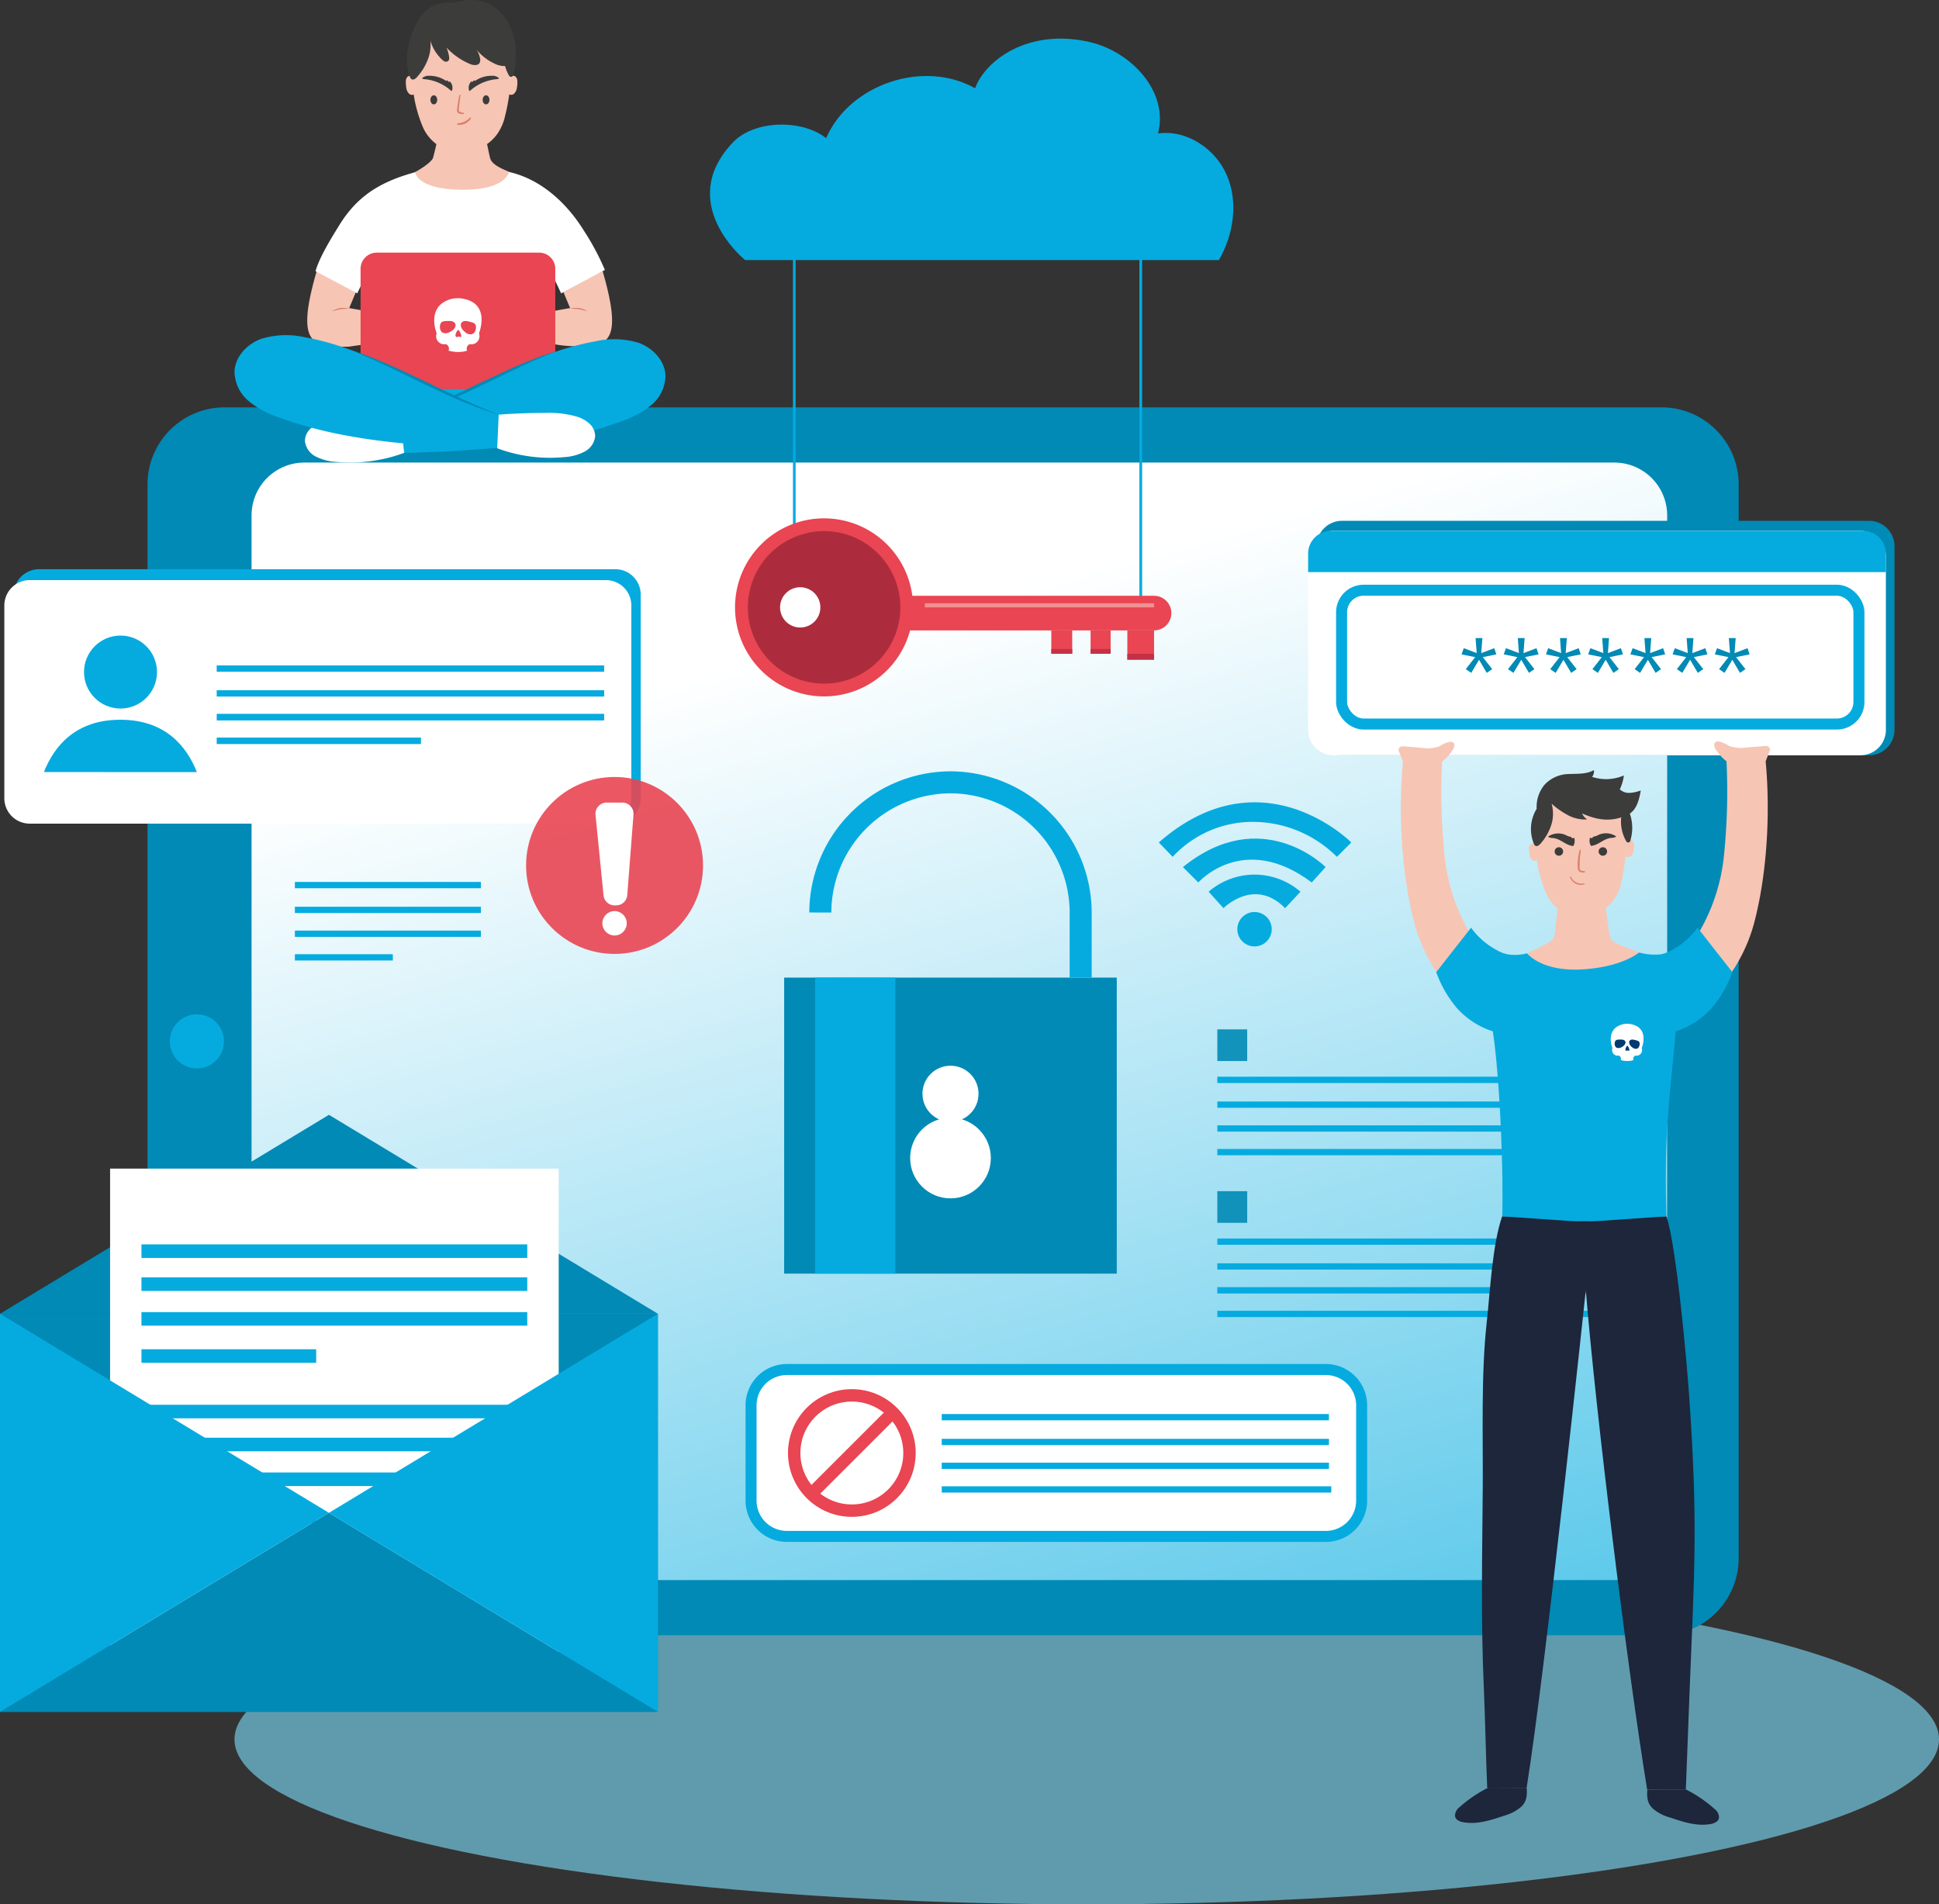 <svg xmlns="http://www.w3.org/2000/svg" xmlns:xlink="http://www.w3.org/1999/xlink" width="352.139" height="345.858" viewBox="0 0 352.139 345.858">
  <rect x="0" y="0" width="352.139" height="345.858" fill="#333333" stroke="none"/>
  <defs>
    <linearGradient id="linear-gradient" x1="0.328" y1="0.19" x2="0.681" y2="1.189" gradientUnits="objectBoundingBox">
      <stop offset="0" stop-color="#fff"/>
      <stop offset="1" stop-color="#50c5e9"/>
    </linearGradient>
  </defs>
  <g id="network_banner" transform="translate(-66.76 -66.834)">
    <ellipse id="XMLID_1236_" cx="154.778" cy="29.953" rx="154.778" ry="29.953" transform="translate(109.344 352.786)" fill="#78d2ee" opacity="0.65"/>
    <g id="XMLID_419_" transform="translate(93.546 140.817)">
      <path id="XMLID_779_" d="M95.9,356.32V161.329a14,14,0,0,1,14.009-14.009H370.862a14,14,0,0,1,14.009,14.009V356.32a14,14,0,0,1-14.009,14.009H109.909A14,14,0,0,1,95.9,356.32Z" transform="translate(-95.9 -147.32)" fill="#008ab5"/>
      <path id="XMLID_778_" d="M116.46,351.585V167.826a9.6,9.6,0,0,1,9.6-9.6H363.947a9.6,9.6,0,0,1,9.6,9.6V351.585a9.6,9.6,0,0,1-9.6,9.6H126.066A9.594,9.594,0,0,1,116.46,351.585Z" transform="translate(-97.561 -148.201)" fill="url(#linear-gradient)"/>
      <circle id="XMLID_777_" cx="4.918" cy="4.918" r="4.918" transform="translate(4.054 110.231)" fill="#05abdf"/>
    </g>
    <g id="XMLID_1_" transform="translate(109.343 66.834)">
      <path id="XMLID_913_" d="M130.48,137.291c15.884,1.351,32.117,1.8,47.523-.671L155.694,149.7Z" transform="translate(-114.492 -72.472)" fill="#05abdf"/>
      <path id="XMLID_927_" d="M177.513,124.215c1.728-.993,5.322-2.951,7.115-3.815,3.015,10.369,1.829,13.016-1.765,13.439a18.3,18.3,0,0,1-3.539.2,23.593,23.593,0,0,1-8.264-1.746c.175-.947.138-2.9.313-3.851,2.344-.386,5.01-.938,7.354-1.324Z" transform="translate(-117.77 -71.162)" fill="#f7c5b4"/>
      <path id="XMLID_314_" d="M136.294,124.215c-1.728-.993-5.322-2.951-7.115-3.815-3.015,10.369-1.829,13.016,1.765,13.439a17.674,17.674,0,0,0,4.164.276c2.85-.469,5.01-.506,7.639-1.691-.175-.947-.138-3.033-.313-3.98-2.344-.386-5.01-.938-7.354-1.324Z" transform="translate(-114.248 -71.162)" fill="#f7c5b4"/>
      <g id="XMLID_907_" transform="translate(14.72 30.091)">
        <path id="XMLID_908_" d="M140.176,136.927c-.009-4.192-1.259-12.5-1.6-18.173l-1.894,4-7.583-4.026c.745-2.6,2.813-5.91,4.32-8.356,3.125-5.074,7.115-7.712,13.209-9.459a29.25,29.25,0,0,1,8.365-1.342h.414a40.317,40.317,0,0,1,8.843,1.14c5.809,1.324,10.516,5.662,13.641,10.746a45.841,45.841,0,0,1,3.76,7.05l-7.942,4.256-1.894-4c-.423,6.122-1.507,12.327-1.985,18.173H140.176Z" transform="translate(-129.1 -99.57)" fill="#fff"/>
      </g>
      <path id="XMLID_906_" d="M153.606,89.59a66.02,66.02,0,0,1-1.59,7.813c-.487.919-2.445,2.087-3.236,2.528,0,0,.193,3.116,8.429,3.2,8.107.083,8.622-3.226,8.622-3.226-.79-.441-3.052-1.14-3.429-2.5-.175-.625-1.25-5.828-1.471-7.574Z" transform="translate(-115.97 -68.673)" fill="#f7c5b4"/>
      <path id="XMLID_905_" d="M166.187,73.646c.689,3.714-.294,11.2-1.085,14.156a9.2,9.2,0,0,1-1.443,3.419,7.989,7.989,0,0,1-10.589,2.188,7.808,7.808,0,0,1-2.969-3.5,25.1,25.1,0,0,1-1.829-11.784S147.831,67.69,158.5,67.69C158.484,67.69,165.038,67.442,166.187,73.646Z" transform="translate(-115.922 -66.903)" fill="#f7c5b4"/>
      <path id="XMLID_904_" d="M148.64,85.018a.773.773,0,0,1-1.075.074,1.723,1.723,0,0,1-.533-1.057,5.6,5.6,0,0,1-.092-1.177,1.285,1.285,0,0,1,.239-.8.745.745,0,0,1,.763-.221.759.759,0,0,1,.515.616Z" transform="translate(-115.821 -68.044)" fill="#f7c5b4"/>
      <path id="XMLID_903_" d="M167.3,82.443a.878.878,0,0,1,.515-.616.74.74,0,0,1,.763.221,1.268,1.268,0,0,1,.239.8,4.592,4.592,0,0,1-.092,1.177,1.723,1.723,0,0,1-.533,1.057.773.773,0,0,1-1.075-.074A6.3,6.3,0,0,1,167.3,82.443Z" transform="translate(-117.447 -68.043)" fill="#f7c5b4"/>
      <g id="XMLID_900_" transform="translate(40.41 17.193)">
        <path id="XMLID_23_" d="M157.7,85.669a.583.583,0,0,0-.037.156c-.018.1-.037.257-.064.45-.046.377-.1.882-.156,1.379-.018.248-.055.515-.055.726.009.1.009.165.055.211a.7.7,0,0,0,.193.1c.331.092.6.156.6.156a.109.109,0,0,1,.083.138.1.1,0,0,1-.119.083s-.064,0-.175-.009a2.283,2.283,0,0,1-.478-.064.77.77,0,0,1-.349-.175.6.6,0,0,1-.147-.432c.018-.267.046-.506.083-.763.074-.506.138-1.011.211-1.388a4.287,4.287,0,0,1,.11-.46.825.825,0,0,1,.064-.175v-.009a.1.1,0,0,1,.138-.046A.113.113,0,0,1,157.7,85.669Z" transform="translate(-157.049 -85.538)" fill="#da806c"/>
      </g>
      <path id="XMLID_899_" d="M159.443,84.485a1.589,1.589,0,0,1,.423-1.682l.12.147c.119-.11.248-.221.368-.331.055.037.11.083.165.119a5.213,5.213,0,0,1,3.079-.928,1.732,1.732,0,0,1,1.287.45.58.58,0,0,1-.358.156A8.268,8.268,0,0,0,159.6,84.54C159.6,84.531,159.48,84.6,159.443,84.485Z" transform="translate(-116.825 -68.044)" fill="#3c3c3b"/>
      <path id="XMLID_92_" d="M149.311,70.314c-.68,1.112-3.245,6.094-1.618,10.451a.83.83,0,0,0,.322.46c.331.193.726-.11.984-.4a10.15,10.15,0,0,0,2.1-3.585,7.476,7.476,0,0,0,.322-3.052,7.2,7.2,0,0,0,1.618,2.951,4,4,0,0,0,.892.827.654.654,0,0,0,.809-.156.949.949,0,0,0,.083-.6,5.894,5.894,0,0,0-.5-1.756,12.345,12.345,0,0,0,4.513,3.089c.524.165,1.213.193,1.508-.267a1.215,1.215,0,0,0,.092-.846,3.946,3.946,0,0,0-.9-1.894,9.438,9.438,0,0,0,3.4,2.785,4.159,4.159,0,0,0,2.234.506c.772-.092,1.627-.46,1.7-1.232a11.573,11.573,0,0,0-1.425-6.885c-3.916-5.9-8.953-3.272-10.01-3.4a6.353,6.353,0,0,0-6.122,3.006" transform="translate(-115.839 -66.834)" fill="#3c3c3b"/>
      <path id="XMLID_897_" d="M166.343,76.487a7.6,7.6,0,0,0,.818,4.642c.092.165.211.34.4.368a.429.429,0,0,0,.4-.221,1.3,1.3,0,0,0,.147-.45,8.378,8.378,0,0,0-.092-4.853.735.735,0,0,0-.2-.3.656.656,0,0,0-.4-.129,1.1,1.1,0,0,0-1.085,1.1" transform="translate(-117.383 -67.537)" fill="#3c3c3b"/>
      <path id="XMLID_896_" d="M161.7,95.64s-3.364,2.519-8.218.028C153.489,95.668,157.764,100.365,161.7,95.64Z" transform="translate(-116.35 -69.161)" fill="#f7c5b4"/>
      <path id="XMLID_892_" d="M155.582,84.485a1.589,1.589,0,0,0-.423-1.682l-.119.147c-.119-.11-.248-.221-.368-.331-.055.037-.11.083-.165.119a5.213,5.213,0,0,0-3.079-.928,1.732,1.732,0,0,0-1.287.45.58.58,0,0,0,.358.156,8.268,8.268,0,0,1,4.927,2.123C155.425,84.531,155.545,84.6,155.582,84.485Z" transform="translate(-116.08 -68.044)" fill="#3c3c3b"/>
      <g id="XMLID_863_" transform="translate(40.41 21.333)">
        <path id="XMLID_21_" d="M159.578,90.224a1.941,1.941,0,0,1-.257.358,3.028,3.028,0,0,1-.781.579,2.885,2.885,0,0,1-.947.23,2.02,2.02,0,0,1-.441-.028h0a.135.135,0,0,1-.1-.156.138.138,0,0,1,.11-.1s.156-.018.4-.055a2.639,2.639,0,0,0,.809-.257,2.728,2.728,0,0,0,.726-.45,3.846,3.846,0,0,0,.3-.267.117.117,0,0,1,.165,0,.111.111,0,0,1,.018.138Z" transform="translate(-157.048 -90.042)" fill="#da806c"/>
      </g>
      <ellipse id="XMLID_862_" cx="0.616" cy="0.827" rx="0.616" ry="0.827" transform="translate(45.072 17.305)" fill="#3c3c3b"/>
      <ellipse id="XMLID_861_" cx="0.616" cy="0.827" rx="0.616" ry="0.827" transform="translate(35.586 17.305)" fill="#3c3c3b"/>
      <path id="XMLID_315_" d="M170.42,141.55H140.941A2.938,2.938,0,0,1,138,138.609V119.691a2.938,2.938,0,0,1,2.941-2.941H170.42a2.938,2.938,0,0,1,2.941,2.941v18.917A2.938,2.938,0,0,1,170.42,141.55Z" transform="translate(-115.099 -70.867)" fill="#e94552"/>
      <path id="XMLID_816_" d="M146.551,154.506c13.1-.368,27.052-1.131,39.342-5.7a17.6,17.6,0,0,0,5.478-2.932,7.085,7.085,0,0,0,2.638-5.432c-.11-2.7-2.3-4.991-4.844-5.92a15.438,15.438,0,0,0-8.006-.257c-12.051,2.16-23.467,9.881-35.279,13.935Z" transform="translate(-115.736 -72.25)" fill="#05abdf"/>
      <path id="XMLID_815_" d="M144.4,149.939c-2.794-.2-5.469-.588-8.264-.579a18.761,18.761,0,0,0-5.837.689,6.021,6.021,0,0,0-2.28,1.3,3.059,3.059,0,0,0-1.011,2.252A3.576,3.576,0,0,0,129,156.429a9.322,9.322,0,0,0,3.612.956,28.279,28.279,0,0,0,12.418-1.636Z" transform="translate(-114.211 -73.502)" fill="#fff"/>
      <g id="XMLID_812_" transform="translate(30.861 63.725)">
        <path id="XMLID_19_" d="M174.429,136.16s-.441.175-1.2.487-1.857.772-3.144,1.342-2.785,1.287-4.394,2.031c-1.6.772-3.3,1.59-5,2.408s-3.429,1.609-5.046,2.335-3.162,1.342-4.486,1.848-2.454.873-3.245,1.121l-1.25.377s.441-.175,1.213-.469,1.866-.745,3.162-1.305c1.305-.542,2.794-1.259,4.4-1.995s3.309-1.572,5.01-2.39c1.719-.8,3.429-1.6,5.037-2.344s3.153-1.37,4.467-1.884c1.314-.533,2.445-.9,3.226-1.167C173.979,136.307,174.429,136.16,174.429,136.16Z" transform="translate(-146.66 -136.16)" fill="#008ab5"/>
      </g>
      <path id="XMLID_811_" d="M160.8,153.6c-13.1-.331-27.273-1.048-39.563-5.58a17.153,17.153,0,0,1-5.488-2.923,7.134,7.134,0,0,1-2.657-5.433c.1-2.7,2.289-5,4.826-5.929a15.439,15.439,0,0,1,8.006-.285c12.051,2.123,23.32,10.019,35.15,14.045Z" transform="translate(-113.086 -72.185)" fill="#05abdf"/>
      <g id="XMLID_808_" transform="translate(20.851 63.468)">
        <path id="XMLID_17_" d="M135.77,135.88s.441.147,1.213.4c.763.267,1.866.643,3.153,1.167s2.785,1.149,4.366,1.866c1.572.735,3.254,1.526,4.927,2.307,1.664.809,3.328,1.618,4.9,2.353s3.033,1.434,4.311,1.967c1.268.552,2.335,1.011,3.089,1.305l1.186.478-1.213-.377c-.772-.257-1.875-.616-3.171-1.121s-2.8-1.112-4.385-1.829-3.263-1.5-4.936-2.3-3.328-1.618-4.89-2.372c-1.572-.735-3.024-1.452-4.293-2.013s-2.316-1.039-3.07-1.342S135.77,135.88,135.77,135.88Z" transform="translate(-135.77 -135.88)" fill="#008ab5"/>
      </g>
      <path id="XMLID_807_" d="M164.99,154.836a27.485,27.485,0,0,0,12.207,1.609,9.174,9.174,0,0,0,3.612-.965,3.58,3.58,0,0,0,1.976-2.84,3.088,3.088,0,0,0-1.02-2.252,5.95,5.95,0,0,0-2.28-1.287,18.486,18.486,0,0,0-5.837-.68c-2.794,0-5.6.1-8.383.313Z" transform="translate(-117.28 -73.426)" fill="#fff"/>
      <g id="XMLID_928_" transform="translate(17.67 55.921)">
        <path id="XMLID_15_" d="M132.31,128.268s.184-.092.46-.221a4.9,4.9,0,0,1,1.075-.358,7.555,7.555,0,0,1,1.131.009c.3.018.515.046.515.046s-.2.046-.506.083-.717.037-1.1.092-.772.193-1.066.257S132.31,128.268,132.31,128.268Z" transform="translate(-132.31 -127.67)" fill="#da806c"/>
      </g>
      <g id="XMLID_852_" transform="translate(36.278 54.167)">
        <path id="XMLID_860_" d="M158.148,125.926c4.624,1.1,2.528,6.214,2.528,6.214a1.464,1.464,0,0,1-1.655,1.958.9.9,0,0,0-.506,1.186,5.077,5.077,0,0,1-1.618.239,6.44,6.44,0,0,1-1.737-.239.9.9,0,0,0-.506-1.186A1.464,1.464,0,0,1,153,132.139s-2.022-4.863,2.528-6.214A5.108,5.108,0,0,1,158.148,125.926Z" transform="translate(-152.553 -125.762)" fill="#fff"/>
        <path id="XMLID_859_" d="M157.864,130.664a.829.829,0,0,1,.542-.386,1.757,1.757,0,0,1,.689.037,5.9,5.9,0,0,1,.791.211,1.02,1.02,0,0,1,.524.313.924.924,0,0,1,.147.607,1.631,1.631,0,0,1-.193.745,1.011,1.011,0,0,1-.588.478,1.467,1.467,0,0,1-1.259-.46,1.764,1.764,0,0,1-.717-1.121A1.421,1.421,0,0,1,157.864,130.664Z" transform="translate(-152.977 -126.125)" fill="#e94552"/>
        <path id="XMLID_858_" d="M156.511,130.866a.829.829,0,0,0-.45-.5,1.707,1.707,0,0,0-.68-.11,6.035,6.035,0,0,0-.818.028,1.056,1.056,0,0,0-.579.184.908.908,0,0,0-.276.561,1.684,1.684,0,0,0,.028.772.97.97,0,0,0,.469.588,1.458,1.458,0,0,0,1.333-.175,1.752,1.752,0,0,0,.947-.938A1.26,1.26,0,0,0,156.511,130.866Z" transform="translate(-152.643 -126.125)" fill="#e94552"/>
        <path id="XMLID_853_" d="M157.274,132.039a.561.561,0,0,1,.138.119,2.257,2.257,0,0,1,.368.827.342.342,0,0,1-.028.3.151.151,0,0,1-.184.018.768.768,0,0,0-.184-.074.427.427,0,0,0-.211.055.291.291,0,0,1-.331-.028.425.425,0,0,1-.092-.285.818.818,0,0,1,.074-.3,3.187,3.187,0,0,1,.239-.506S157.191,131.993,157.274,132.039Z" transform="translate(-152.892 -126.269)" fill="#e94552"/>
      </g>
      <g id="XMLID_90_" transform="translate(60.937 55.912)">
        <path id="XMLID_13_" d="M182.56,128.267s-.2-.037-.506-.1-.689-.2-1.066-.257-.8-.046-1.1-.092-.506-.083-.506-.083.2-.028.515-.046a7.557,7.557,0,0,1,1.131-.009,4.74,4.74,0,0,1,1.075.358Z" transform="translate(-179.38 -127.66)" fill="#da806c"/>
      </g>
    </g>
    <g id="XMLID_1035_" transform="translate(209.173 208.921)">
      <rect id="XMLID_428_" width="60.401" height="53.764" transform="translate(0 35.463)" fill="#008ab5"/>
      <path id="XMLID_1037_" d="M228.83,245.052a23.713,23.713,0,0,1,23.642-23.642h0a23.713,23.713,0,0,1,23.642,23.642v11.821" transform="translate(-222.267 -221.41)" fill="none" stroke="#05abdf" stroke-miterlimit="10" stroke-width="4"/>
      <rect id="XMLID_936_" width="14.597" height="53.764" transform="translate(5.607 35.463)" fill="#05abdf"/>
      <g id="XMLID_989_" transform="translate(22.879 51.466)">
        <circle id="XMLID_991_" cx="7.326" cy="7.326" r="7.326" transform="translate(0 9.44)" fill="#fff"/>
        <circle id="XMLID_990_" cx="5.092" cy="5.092" r="5.092" transform="translate(2.234)" fill="#fff"/>
      </g>
    </g>
    <g id="XMLID_657_" transform="translate(195.697 73.849)">
      <line id="XMLID_633_" y2="78.702" transform="translate(78.234 24.593)" fill="none" stroke="#05abdf" stroke-miterlimit="10" stroke-width="0.5"/>
      <line id="XMLID_796_" y2="73.104" transform="translate(15.314 23.021)" fill="none" stroke="#05abdf" stroke-miterlimit="10" stroke-width="0.482"/>
      <g id="XMLID_225_" transform="translate(4.55 87.127)">
        <path id="XMLID_1036_" d="M240.744,190.837h49.407a3.154,3.154,0,0,0,3.144-3.144h0a3.154,3.154,0,0,0-3.144-3.144H240.744a3.154,3.154,0,0,0-3.144,3.144h0A3.154,3.154,0,0,0,240.744,190.837Z" transform="translate(-214.05 -170.486)" fill="#e94552"/>
        <rect id="XMLID_1039_" width="4.853" height="5.313" transform="translate(71.248 20.351)" fill="#e94552"/>
        <rect id="XMLID_1038_" width="3.64" height="4.247" transform="translate(64.574 20.351)" fill="#e94552"/>
        <rect id="XMLID_1042_" width="3.796" height="4.247" transform="translate(57.441 20.351)" fill="#e94552"/>
        <rect id="XMLID_58_" width="41.64" height="0.745" transform="translate(34.47 15.424)" fill="#f19091"/>
        <rect id="XMLID_61_" width="4.853" height="1.066" transform="translate(71.248 24.607)" fill="#c43146"/>
        <rect id="XMLID_168_" width="3.64" height="0.873" transform="translate(64.574 23.725)" fill="#c43146"/>
        <rect id="XMLID_169_" width="3.796" height="0.873" transform="translate(57.441 23.725)" fill="#c43146"/>
        <path id="XMLID_1047_" d="M211.98,185.419a16.169,16.169,0,1,0,16.169-16.169A16.168,16.168,0,0,0,211.98,185.419Z" transform="translate(-211.98 -169.25)" fill="#e94552"/>
        <path id="XMLID_662_" d="M214.52,185.623a13.843,13.843,0,1,0,13.843-13.843A13.84,13.84,0,0,0,214.52,185.623Z" transform="translate(-212.185 -169.454)" fill="#ac2c3d"/>
        <circle id="XMLID_1076_" cx="3.658" cy="3.658" r="3.658" transform="translate(8.181 12.51)" fill="#fff"/>
      </g>
      <path id="XMLID_299_" d="M211.212,93.3c3.879-4.063,12.5-4.238,16.913-.763,4.284-9.826,17.722-14.321,27.052-9.054,1.792-4.964,9.578-11,20.829-8.392,7.583,1.756,14.367,9.073,12.391,16.6,5.239-.754,10.534,2.84,12.566,7.731s1.131,10.672-1.5,15.259H213.409C213.4,114.685,200.66,104.353,211.212,93.3Z" transform="translate(-207.03 -74.465)" fill="#05abdf"/>
    </g>
    <g id="XMLID_1025_" transform="translate(120.313 227.011)">
      <rect id="XMLID_1029_" width="33.781" height="1.14" transform="translate(0 0)" fill="#05abdf"/>
      <rect id="XMLID_1028_" width="33.781" height="1.14" transform="translate(0 4.504)" fill="#05abdf"/>
      <rect id="XMLID_1027_" width="33.781" height="1.14" transform="translate(0 8.834)" fill="#05abdf"/>
      <rect id="XMLID_1026_" width="17.787" height="1.14" transform="translate(0 13.126)" fill="#05abdf"/>
    </g>
    <g id="XMLID_951_" transform="translate(66.76 269.304)">
      <rect id="XMLID_663_" width="119.478" height="72.305" transform="translate(0 36.134)" fill="#008ab5"/>
      <path id="XMLID_851_" d="M66.76,323.234,126.5,287.1l59.739,36.134Z" transform="translate(-66.76 -287.1)" fill="#008ab5"/>
      <g id="XMLID_992_" transform="translate(19.993 9.771)">
        <rect id="XMLID_970_" width="81.469" height="92.573" fill="#fff"/>
        <g id="XMLID_965_" transform="translate(5.699 13.761)">
          <rect id="XMLID_969_" width="70.062" height="2.463" fill="#05abdf"/>
          <rect id="XMLID_968_" width="70.062" height="2.463" transform="translate(0 5.993)" fill="#05abdf"/>
          <rect id="XMLID_967_" width="70.062" height="2.463" transform="translate(0 12.299)" fill="#05abdf"/>
          <rect id="XMLID_966_" width="31.731" height="2.463" transform="translate(0 19.046)" fill="#05abdf"/>
        </g>
        <g id="XMLID_984_" transform="translate(5.699 42.89)">
          <rect id="XMLID_988_" width="70.062" height="2.463" fill="#05abdf"/>
          <rect id="XMLID_987_" width="70.062" height="2.463" transform="translate(0 5.984)" fill="#05abdf"/>
          <rect id="XMLID_986_" width="70.062" height="2.463" transform="translate(0 12.299)" fill="#05abdf"/>
          <rect id="XMLID_985_" width="31.731" height="2.463" transform="translate(0 19.037)" fill="#05abdf"/>
        </g>
      </g>
      <path id="XMLID_848_" d="M66.76,401.892,126.5,365.74l59.739,36.152Z" transform="translate(-66.76 -293.454)" fill="#008ab5"/>
      <path id="XMLID_849_" d="M66.76,326.41,126.5,362.562,66.76,398.715Z" transform="translate(-66.76 -290.276)" fill="#05abdf"/>
      <path id="XMLID_950_" d="M191.489,326.41,131.75,362.562l59.739,36.152Z" transform="translate(-72.011 -290.276)" fill="#05abdf"/>
    </g>
    <g id="XMLID_685_" transform="translate(287.838 253.788)">
      <g id="XMLID_1031_" transform="translate(0 8.595)">
        <rect id="XMLID_1044_" width="70.319" height="1.149" fill="#05abdf"/>
        <rect id="XMLID_1034_" width="70.319" height="1.14" transform="translate(0 4.504)" fill="#05abdf"/>
        <rect id="XMLID_1033_" width="70.319" height="1.14" transform="translate(0 8.834)" fill="#05abdf"/>
        <rect id="XMLID_1032_" width="70.742" height="1.14" transform="translate(0 13.126)" fill="#05abdf"/>
      </g>
      <rect id="XMLID_1046_" width="5.423" height="5.745" fill="#008ab5" opacity="0.9"/>
    </g>
    <g id="XMLID_680_" transform="translate(287.838 283.175)">
      <g id="XMLID_1054_" transform="translate(0 8.595)">
        <rect id="XMLID_1058_" width="70.319" height="1.14" fill="#05abdf"/>
        <rect id="XMLID_1057_" width="70.319" height="1.14" transform="translate(0 4.504)" fill="#05abdf"/>
        <rect id="XMLID_1056_" width="70.319" height="1.149" transform="translate(0 8.834)" fill="#05abdf"/>
        <rect id="XMLID_1055_" width="70.742" height="1.14" transform="translate(0 13.126)" fill="#05abdf"/>
      </g>
      <rect id="XMLID_1053_" width="5.423" height="5.745" fill="#008ab5" opacity="0.9"/>
    </g>
    <g id="XMLID_658_" transform="translate(67.551 170.213)">
      <path id="XMLID_798_" d="M178.736,225.508H74.066a4.61,4.61,0,0,1-4.6-4.6V183.9a4.61,4.61,0,0,1,4.6-4.6h104.67a4.61,4.61,0,0,1,4.6,4.6v37.016A4.61,4.61,0,0,1,178.736,225.508Z" transform="translate(-67.769 -179.3)" fill="#05abdf"/>
      <path id="XMLID_797_" d="M176.886,225.683H72.216a4.61,4.61,0,0,1-4.6-4.6V186.056a4.61,4.61,0,0,1,4.6-4.6h104.67a4.61,4.61,0,0,1,4.6,4.6v35.031A4.61,4.61,0,0,1,176.886,225.683Z" transform="translate(-67.62 -179.475)" fill="#fff"/>
      <g id="XMLID_820_" transform="translate(7.188 12.051)">
        <path id="XMLID_822_" d="M103.218,218.554c-1.875-4.752-5.782-9.5-13.88-9.514-8.117-.009-12.023,4.752-13.9,9.5Z" transform="translate(-75.44 -193.754)" fill="#05abdf"/>
        <circle id="XMLID_821_" cx="6.627" cy="6.627" r="6.627" transform="translate(7.28)" fill="#05abdf"/>
      </g>
      <g id="XMLID_1094_" transform="translate(38.597 17.474)">
        <rect id="XMLID_1098_" width="70.319" height="1.14" fill="#05abdf"/>
        <rect id="XMLID_1097_" width="70.319" height="1.14" transform="translate(0 4.504)" fill="#05abdf"/>
        <rect id="XMLID_1096_" width="70.319" height="1.14" transform="translate(0 8.824)" fill="#05abdf"/>
        <rect id="XMLID_1095_" width="37.026" height="1.14" transform="translate(0 13.117)" fill="#05abdf"/>
      </g>
      <g id="XMLID_1048_" transform="translate(38.597 17.474)">
        <rect id="XMLID_1052_" width="70.319" height="1.14" fill="#05abdf"/>
        <rect id="XMLID_1051_" width="70.319" height="1.14" transform="translate(0 4.504)" fill="#05abdf"/>
        <rect id="XMLID_1050_" width="70.319" height="1.14" transform="translate(0 8.824)" fill="#05abdf"/>
        <rect id="XMLID_1049_" width="37.026" height="1.14" transform="translate(0 13.117)" fill="#05abdf"/>
      </g>
    </g>
    <g id="XMLID_1187_" transform="translate(277.212 212.549)">
      <path id="XMLID_1191_" d="M295.71,232.649l2.519,2.611a19.783,19.783,0,0,1,15.1-6.343,21.67,21.67,0,0,1,14.726,6.343l2.611-2.611S314.443,216.241,295.71,232.649Z" transform="translate(-295.71 -225.357)" fill="#05abdf"/>
      <path id="XMLID_1190_" d="M300.47,237.7l2.794,2.794s8.2-9.321,20.6,0l2.519-2.794C326.392,237.7,314.828,226.049,300.47,237.7Z" transform="translate(-296.095 -225.936)" fill="#05abdf"/>
      <path id="XMLID_1189_" d="M308.252,245.731s5.589-5.69,11.187,0l2.794-2.987a12.753,12.753,0,0,0-16.684,0Z" transform="translate(-296.505 -226.507)" fill="#05abdf"/>
      <circle id="XMLID_1188_" cx="3.125" cy="3.125" r="3.125" transform="translate(14.257 19.922)" fill="#05abdf"/>
    </g>
    <g id="XMLID_659_" transform="translate(203.161 315.567)">
      <path id="XMLID_638_" d="M319.535,367.736H221.649a6.5,6.5,0,0,1-6.5-6.5V343.929a6.5,6.5,0,0,1,6.5-6.5h97.886a6.5,6.5,0,0,1,6.5,6.5v17.309A6.5,6.5,0,0,1,319.535,367.736Z" transform="translate(-215.15 -337.43)" fill="#fff" stroke="#05abdf" stroke-miterlimit="10" stroke-width="2"/>
      <g id="XMLID_426_" transform="translate(34.627 8.08)">
        <rect id="XMLID_647_" width="70.319" height="1.14" fill="#05abdf"/>
        <rect id="XMLID_646_" width="70.319" height="1.14" transform="translate(0 4.504)" fill="#05abdf"/>
        <rect id="XMLID_645_" width="70.319" height="1.14" transform="translate(0 8.834)" fill="#05abdf"/>
        <rect id="XMLID_639_" width="70.742" height="1.14" transform="translate(0 13.126)" fill="#05abdf"/>
      </g>
      <g id="XMLID_1059_" transform="translate(7.832 4.688)">
        <circle id="XMLID_1061_" cx="10.47" cy="10.47" r="10.47" fill="none" stroke="#e94552" stroke-miterlimit="10" stroke-width="2.253"/>
        <line id="XMLID_1060_" x1="14.772" y2="14.762" transform="translate(3.089 3.144)" fill="none" stroke="#e94552" stroke-miterlimit="10" stroke-width="2.253"/>
      </g>
    </g>
    <g id="XMLID_632_" transform="translate(304.32 161.426)">
      <g id="XMLID_846_">
        <path id="XMLID_752_" d="M427.231,212.318H331.5a4.61,4.61,0,0,1-4.6-4.6V174.336a4.61,4.61,0,0,1,4.6-4.6h95.735a4.61,4.61,0,0,1,4.6,4.6v33.386A4.61,4.61,0,0,1,427.231,212.318Z" transform="translate(-325.337 -169.74)" fill="#008ab5"/>
        <path id="XMLID_696_" d="M425.531,212.478H329.8a4.61,4.61,0,0,1-4.6-4.6V176.316a4.61,4.61,0,0,1,4.6-4.6h95.735a4.61,4.61,0,0,1,4.6,4.6v31.566A4.61,4.61,0,0,1,425.531,212.478Z" transform="translate(-325.2 -169.9)" fill="#fff"/>
        <path id="XMLID_814_" d="M326.35,179.212H430.128v-3.373a4.119,4.119,0,0,0-4.109-4.109h-96.7a4.119,4.119,0,0,0-4.109,4.109v3.373Z" transform="translate(-325.201 -169.901)" fill="#05abdf"/>
        <path id="XMLID_795_" d="M7.062-11.042l-2.46.5L6.308-8.358l-.987.682-1.4-2.379L2.5-7.675l-.987-.682L3.22-10.539l-2.478-.5.4-1.122,2.352.889L3.292-14H4.53l-.206,2.729,2.361-.889Zm7.666,0-2.46.5,1.706,2.181-.987.682-1.4-2.379L10.168-7.675,9.18-8.358l1.706-2.181-2.478-.5.4-1.122,2.352.889L10.958-14H12.2l-.206,2.729,2.361-.889Zm7.666,0-2.46.5L21.64-8.358l-.987.682-1.4-2.379L17.834-7.675l-.987-.682,1.706-2.181-2.478-.5.4-1.122,2.352.889L18.624-14h1.239l-.206,2.729,2.361-.889Zm7.666,0-2.46.5,1.706,2.181-.987.682-1.4-2.379L25.5-7.675l-.987-.682,1.706-2.181-2.478-.5.4-1.122,2.352.889L26.29-14h1.239l-.206,2.729,2.361-.889Zm7.666,0-2.46.5,1.706,2.181-.987.682-1.4-2.379L33.166-7.675l-.987-.682,1.706-2.181-2.478-.5.4-1.122,2.352.889L33.956-14h1.239l-.206,2.729,2.361-.889Zm7.666,0-2.46.5,1.706,2.181-.987.682-1.4-2.379L40.832-7.675l-.987-.682,1.706-2.181-2.478-.5.4-1.122,2.352.889L41.622-14H42.86l-.206,2.729,2.361-.889Zm7.666,0-2.46.5L52.3-8.358l-.987.682-1.4-2.379L48.5-7.675l-.987-.682,1.706-2.181-2.478-.5.4-1.122,2.352.889L49.288-14h1.239l-.206,2.729,2.361-.889Z" transform="translate(27.126 35.293)" fill="#008ab5"/>
        <rect id="XMLID_830_" width="93.952" height="24.304" rx="4" transform="translate(6.085 12.602)" fill="none" stroke="#05abdf" stroke-miterlimit="10" stroke-width="2"/>
      </g>
      <path id="XMLID_414_" d="M401.59,249.262A34.488,34.488,0,0,0,406.9,234.04a114.13,114.13,0,0,0,.46-17.1,8.67,8.67,0,0,1-1.976-2.2c-.23-.377-.4-.91-.092-1.223a.807.807,0,0,1,.579-.193,5.436,5.436,0,0,1,1.976.827,6.593,6.593,0,0,0,3.2.276c1.076-.092,2.151-.175,3.236-.267a1.272,1.272,0,0,1,.561.037.684.684,0,0,1,.3.993l-.671,1.756c.873,9.376.267,20.682-2.206,29.764a29.745,29.745,0,0,1-4.9,9.836" transform="translate(-331.372 -173.262)" fill="#f7c5b4"/>
      <path id="XMLID_409_" d="M356.749,249.332a34.488,34.488,0,0,1-5.313-15.222,114.134,114.134,0,0,1-.46-17.1,8.671,8.671,0,0,0,1.976-2.2c.23-.377.4-.91.092-1.223a.807.807,0,0,0-.579-.193,5.436,5.436,0,0,0-1.976.827,6.593,6.593,0,0,1-3.2.276c-1.075-.092-2.151-.175-3.236-.267a1.272,1.272,0,0,0-.561.037.675.675,0,0,0-.294.993l.671,1.756c-.873,9.376-.267,20.682,2.206,29.764a29.745,29.745,0,0,0,4.9,9.836" transform="translate(-326.645 -173.267)" fill="#f7c5b4"/>
      <path id="XMLID_387_" d="M393.046,307.15c1.82,5.295,3.714,26.629,4.109,32.283,1.636,23.329,1.011,31.5.12,53.581-.221,5.543-.469,12.7-.7,18.246h-7.023c-3.576-21.868-9.367-68.6-11.141-90.716,0,0-7.243,68.518-10.746,90.395h-7.161c-.239-5.543-.377-12.676-.616-18.219-.552-12.639-.285-23.541-.193-36.2.064-9.449-.322-20.664.717-30.067.625-5.626,1-14,2.8-19.294h29.828Z" transform="translate(-327.975 -180.842)" fill="#1d263b"/>
      <path id="XMLID_367_" d="M392.217,420.428c-.12,1.59.092,2.555.974,3.419a8.127,8.127,0,0,0,3.236,1.673c2.381.809,4.872,1.609,7.335,1.149.625-.12,1.324-.414,1.471-1.048a1.89,1.89,0,0,0-.7-1.59,24.109,24.109,0,0,0-5.3-3.631Z" transform="translate(-330.612 -189.992)" fill="#1d263b"/>
      <path id="XMLID_386_" d="M367.244,420.078c.12,1.59-.092,2.555-.974,3.419a8.151,8.151,0,0,1-3.226,1.673c-2.381.809-4.872,1.6-7.335,1.149-.625-.11-1.324-.4-1.471-1.048a1.865,1.865,0,0,1,.7-1.59,24.109,24.109,0,0,1,5.3-3.631Z" transform="translate(-327.544 -189.964)" fill="#1d263b"/>
      <path id="XMLID_319_" d="M367.011,254.781a8.626,8.626,0,0,1-3.53.184,6.676,6.676,0,0,1-2.05-.809,13.7,13.7,0,0,1-4.587-4.026L350.52,258.2a21,21,0,0,0,3.732,6.5,14.881,14.881,0,0,0,6.545,4.256c1.324,8.778,1.949,26.032,1.7,33.588,0,0,4.725.331,11.821.818q.855.055,1.737.083l1.131-.009h.441l1.131.009q.9-.028,1.737-.083c7.1-.478,11.821-.818,11.821-.818-.4-15.626.478-20.094,1.7-33.588a14.829,14.829,0,0,0,6.545-4.256,21,21,0,0,0,3.732-6.5l-6.324-8.071a13.794,13.794,0,0,1-4.587,4.026,6.675,6.675,0,0,1-2.05.809,10.743,10.743,0,0,1-3.971-.331Z" transform="translate(-327.246 -176.235)" fill="#05abdf"/>
      <path id="XMLID_1198_" d="M382.57,244.925c.221,1.59.45,3.19.671,4.78a7.373,7.373,0,0,0,.469,2.1c.45.827,4.375,1.995,5.092,2.39,0,0-3.07,2.684-10.442,3.079s-9.9-2.932-9.9-2.932c.708-.414,4.339-1.829,4.771-2.675a7.368,7.368,0,0,0,.4-2.114c.175-1.6.349-3.2.533-4.8" transform="translate(-328.695 -175.801)" fill="#f7c5b4"/>
      <path id="XMLID_1197_" d="M386.517,226.613c.671,3.373-.11,10.185-.8,12.887a8.342,8.342,0,0,1-1.269,3.125,7.285,7.285,0,0,1-9.606,2.142,7.122,7.122,0,0,1-2.748-3.144,22.927,22.927,0,0,1-1.829-10.69s-.542-9.486,9.165-9.633C379.439,221.309,385.4,220.987,386.517,226.613Z" transform="translate(-328.836 -173.906)" fill="#f7c5b4"/>
      <path id="XMLID_1196_" d="M370.412,236.395a.7.7,0,0,1-.974.083,1.54,1.54,0,0,1-.5-.956,4.151,4.151,0,0,1-.092-1.066,1.166,1.166,0,0,1,.211-.726.671.671,0,0,1,1.177.34Z" transform="translate(-328.726 -174.891)" fill="#f7c5b4"/>
      <path id="XMLID_1195_" d="M388.032,233.348a.758.758,0,0,1,.46-.561.68.68,0,0,1,.7.193,1.241,1.241,0,0,1,.23.726,4.7,4.7,0,0,1-.064,1.075,1.555,1.555,0,0,1-.469.965.712.712,0,0,1-.984-.046A5.492,5.492,0,0,1,388.032,233.348Z" transform="translate(-330.26 -174.832)" fill="#f7c5b4"/>
      <path id="XMLID_1194_" d="M372.962,225.028a6.628,6.628,0,0,1-.037,3.9,9.5,9.5,0,0,1-1.949,3.41c-.239.276-.607.57-.928.4a.762.762,0,0,1-.313-.432,7.032,7.032,0,0,1,.533-6.287,6.3,6.3,0,0,1,1.406-4.339,6.123,6.123,0,0,1,4.035-1.958c1.636-.12,3.539.11,4.945-.735a1.563,1.563,0,0,1-.322,1.232,8.145,8.145,0,0,0,5.782-.257,8.989,8.989,0,0,1-.745,2.528,2.441,2.441,0,0,0,1.848.634,7.184,7.184,0,0,0,1.958-.432c-.276,1.627-.754,3.576-2.224,4.329-3.576,1.82-6.49.653-8.438-.156a2.572,2.572,0,0,0,.919,1.085,6.618,6.618,0,0,1-3.511-.791,14.866,14.866,0,0,1-2.969-2.1" transform="translate(-328.757 -173.718)" fill="#3c3c3b"/>
      <path id="XMLID_1193_" d="M383.213,246.258a6.787,6.787,0,0,1-3.971,1.508,6.318,6.318,0,0,1-4.752-1.526s.607,2.978,4.513,2.951C382.772,249.172,383.213,246.258,383.213,246.258Z" transform="translate(-329.182 -175.921)" fill="#f7c5b4"/>
      <circle id="XMLID_1186_" cx="0.772" cy="0.772" r="0.772" transform="translate(44.775 59.28)" fill="#3c3c3b"/>
      <circle id="XMLID_1171_" cx="0.772" cy="0.772" r="0.772" transform="translate(52.762 59.28)" fill="#3c3c3b"/>
      <path id="XMLID_1169_" d="M381.03,233.713a1.869,1.869,0,0,1-.129-1.471.314.314,0,0,0,.46.018.634.634,0,0,1,.147-.165.537.537,0,0,1,.175-.037,2.275,2.275,0,0,0,.717-.276,3.31,3.31,0,0,1,3.236.257c-.221.257-.616.248-.956.285-1.324.147-2.16,1.232-3.475,1.425C381.2,233.75,381.058,233.778,381.03,233.713Z" transform="translate(-329.693 -174.728)" fill="#3c3c3b"/>
      <g id="XMLID_1166_" transform="translate(47.576 64.59)">
        <path id="XMLID_11_" d="M379.589,241.407a1.845,1.845,0,0,1-.5.12,2.195,2.195,0,0,1-1.1-.2,2.345,2.345,0,0,1-.487-.349,2.136,2.136,0,0,1-.331-.4,1.6,1.6,0,0,1-.211-.46V240.1a.076.076,0,0,1,.055-.092.081.081,0,0,1,.092.046,2.3,2.3,0,0,0,.239.4,2.139,2.139,0,0,0,.313.349,1.735,1.735,0,0,0,.45.294,1.991,1.991,0,0,0,.974.221,1.755,1.755,0,0,0,.46-.055.081.081,0,0,1,.092.046.069.069,0,0,1-.037.083Z" transform="translate(-376.958 -240.007)" fill="#da806c"/>
      </g>
      <path id="XMLID_1165_" d="M387.075,228.1a7.2,7.2,0,0,0,.836,4.366.59.59,0,0,0,.377.349.419.419,0,0,0,.377-.211,1.384,1.384,0,0,0,.129-.432,7.932,7.932,0,0,0-.156-4.587.748.748,0,0,0-.193-.285.58.58,0,0,0-.368-.11,1.054,1.054,0,0,0-1.011,1.057" transform="translate(-330.195 -174.382)" fill="#3c3c3b"/>
      <g id="XMLID_1162_" transform="translate(48.953 59.716)">
        <path id="XMLID_9_" d="M379.03,234.829s-.037.285-.092.726a12.946,12.946,0,0,0-.11,1.59c-.009.285-.018.579-.009.846-.009.285.055.4.221.5a1.5,1.5,0,0,0,.643.11.115.115,0,0,1,.009.23s-.074.009-.2.018a1.143,1.143,0,0,1-.588-.083.76.76,0,0,1-.331-.313,1.041,1.041,0,0,1-.092-.45c-.018-.276-.028-.579-.018-.873a12.294,12.294,0,0,1,.184-1.627,5.987,5.987,0,0,1,.175-.717.11.11,0,0,1,.138-.074A.111.111,0,0,1,379.03,234.829Z" transform="translate(-378.456 -234.705)" fill="#da806c"/>
      </g>
      <path id="XMLID_664_" d="M377.225,233.743a1.868,1.868,0,0,0,.129-1.471.314.314,0,0,1-.46.018.634.634,0,0,0-.147-.165.537.537,0,0,0-.175-.037,2.274,2.274,0,0,1-.717-.276,3.31,3.31,0,0,0-3.236.257c.221.257.616.248.956.285,1.324.147,2.16,1.232,3.475,1.425C377.06,233.78,377.188,233.8,377.225,233.743Z" transform="translate(-329.031 -174.73)" fill="#3c3c3b"/>
      <g id="XMLID_872_" transform="translate(54.96 91.347)">
        <path id="XMLID_876_" d="M388.869,269.23c3.208.763,1.756,4.3,1.756,4.3a1.017,1.017,0,0,1-1.149,1.36.624.624,0,0,0-.349.818,3.488,3.488,0,0,1-1.121.165,4.424,4.424,0,0,1-1.2-.165.624.624,0,0,0-.349-.818,1.017,1.017,0,0,1-1.149-1.36s-1.406-3.374,1.756-4.3A3.476,3.476,0,0,1,388.869,269.23Z" transform="translate(-384.991 -269.116)" fill="#fff"/>
        <path id="XMLID_875_" d="M388.666,272.515a.561.561,0,0,1,.377-.267,1.2,1.2,0,0,1,.478.028,4.079,4.079,0,0,1,.552.147.777.777,0,0,1,.368.211.621.621,0,0,1,.1.423,1.134,1.134,0,0,1-.138.515.686.686,0,0,1-.4.331,1.033,1.033,0,0,1-.873-.313,1.223,1.223,0,0,1-.5-.781A.747.747,0,0,1,388.666,272.515Z" transform="translate(-385.285 -269.368)" fill="#003a70"/>
        <path id="XMLID_874_" d="M387.737,272.653a.546.546,0,0,0-.313-.34,1.362,1.362,0,0,0-.469-.083,3.936,3.936,0,0,0-.57.018.684.684,0,0,0-.4.129.674.674,0,0,0-.193.386,1.163,1.163,0,0,0,.018.533.7.7,0,0,0,.322.414,1.008,1.008,0,0,0,.919-.12,1.2,1.2,0,0,0,.653-.653A.571.571,0,0,0,387.737,272.653Z" transform="translate(-385.054 -269.367)" fill="#003a70"/>
        <path id="XMLID_873_" d="M388.258,273.469a.2.2,0,0,1,.092.083,1.742,1.742,0,0,1,.257.579c.018.074.028.165-.018.211a.11.11,0,0,1-.129.009.362.362,0,0,0-.129-.046.291.291,0,0,0-.147.037.209.209,0,0,1-.23-.018.282.282,0,0,1-.064-.2.553.553,0,0,1,.055-.211,2.424,2.424,0,0,1,.165-.349S388.2,273.433,388.258,273.469Z" transform="translate(-385.225 -269.467)" fill="#003a70"/>
      </g>
    </g>
    <g id="XMLID_1030_" transform="translate(162.302 207.947)">
      <circle id="XMLID_1140_" cx="16.068" cy="16.068" r="16.068" fill="#e94552" opacity="0.9"/>
      <g id="XMLID_1172_" transform="translate(12.601 4.651)">
        <path id="XMLID_1125_" d="M188.16,244.079h-.267a2.027,2.027,0,0,1-2.022-1.829l-1.452-14.606a2.031,2.031,0,0,1,2.022-2.234h2.85a2.029,2.029,0,0,1,2.022,2.188L190.183,242.2A2.02,2.02,0,0,1,188.16,244.079Z" transform="translate(-184.409 -225.41)" fill="#fff"/>
        <circle id="XMLID_1126_" cx="2.215" cy="2.215" r="2.215" transform="translate(1.251 19.708)" fill="#fff"/>
      </g>
    </g>
  </g>
</svg>
